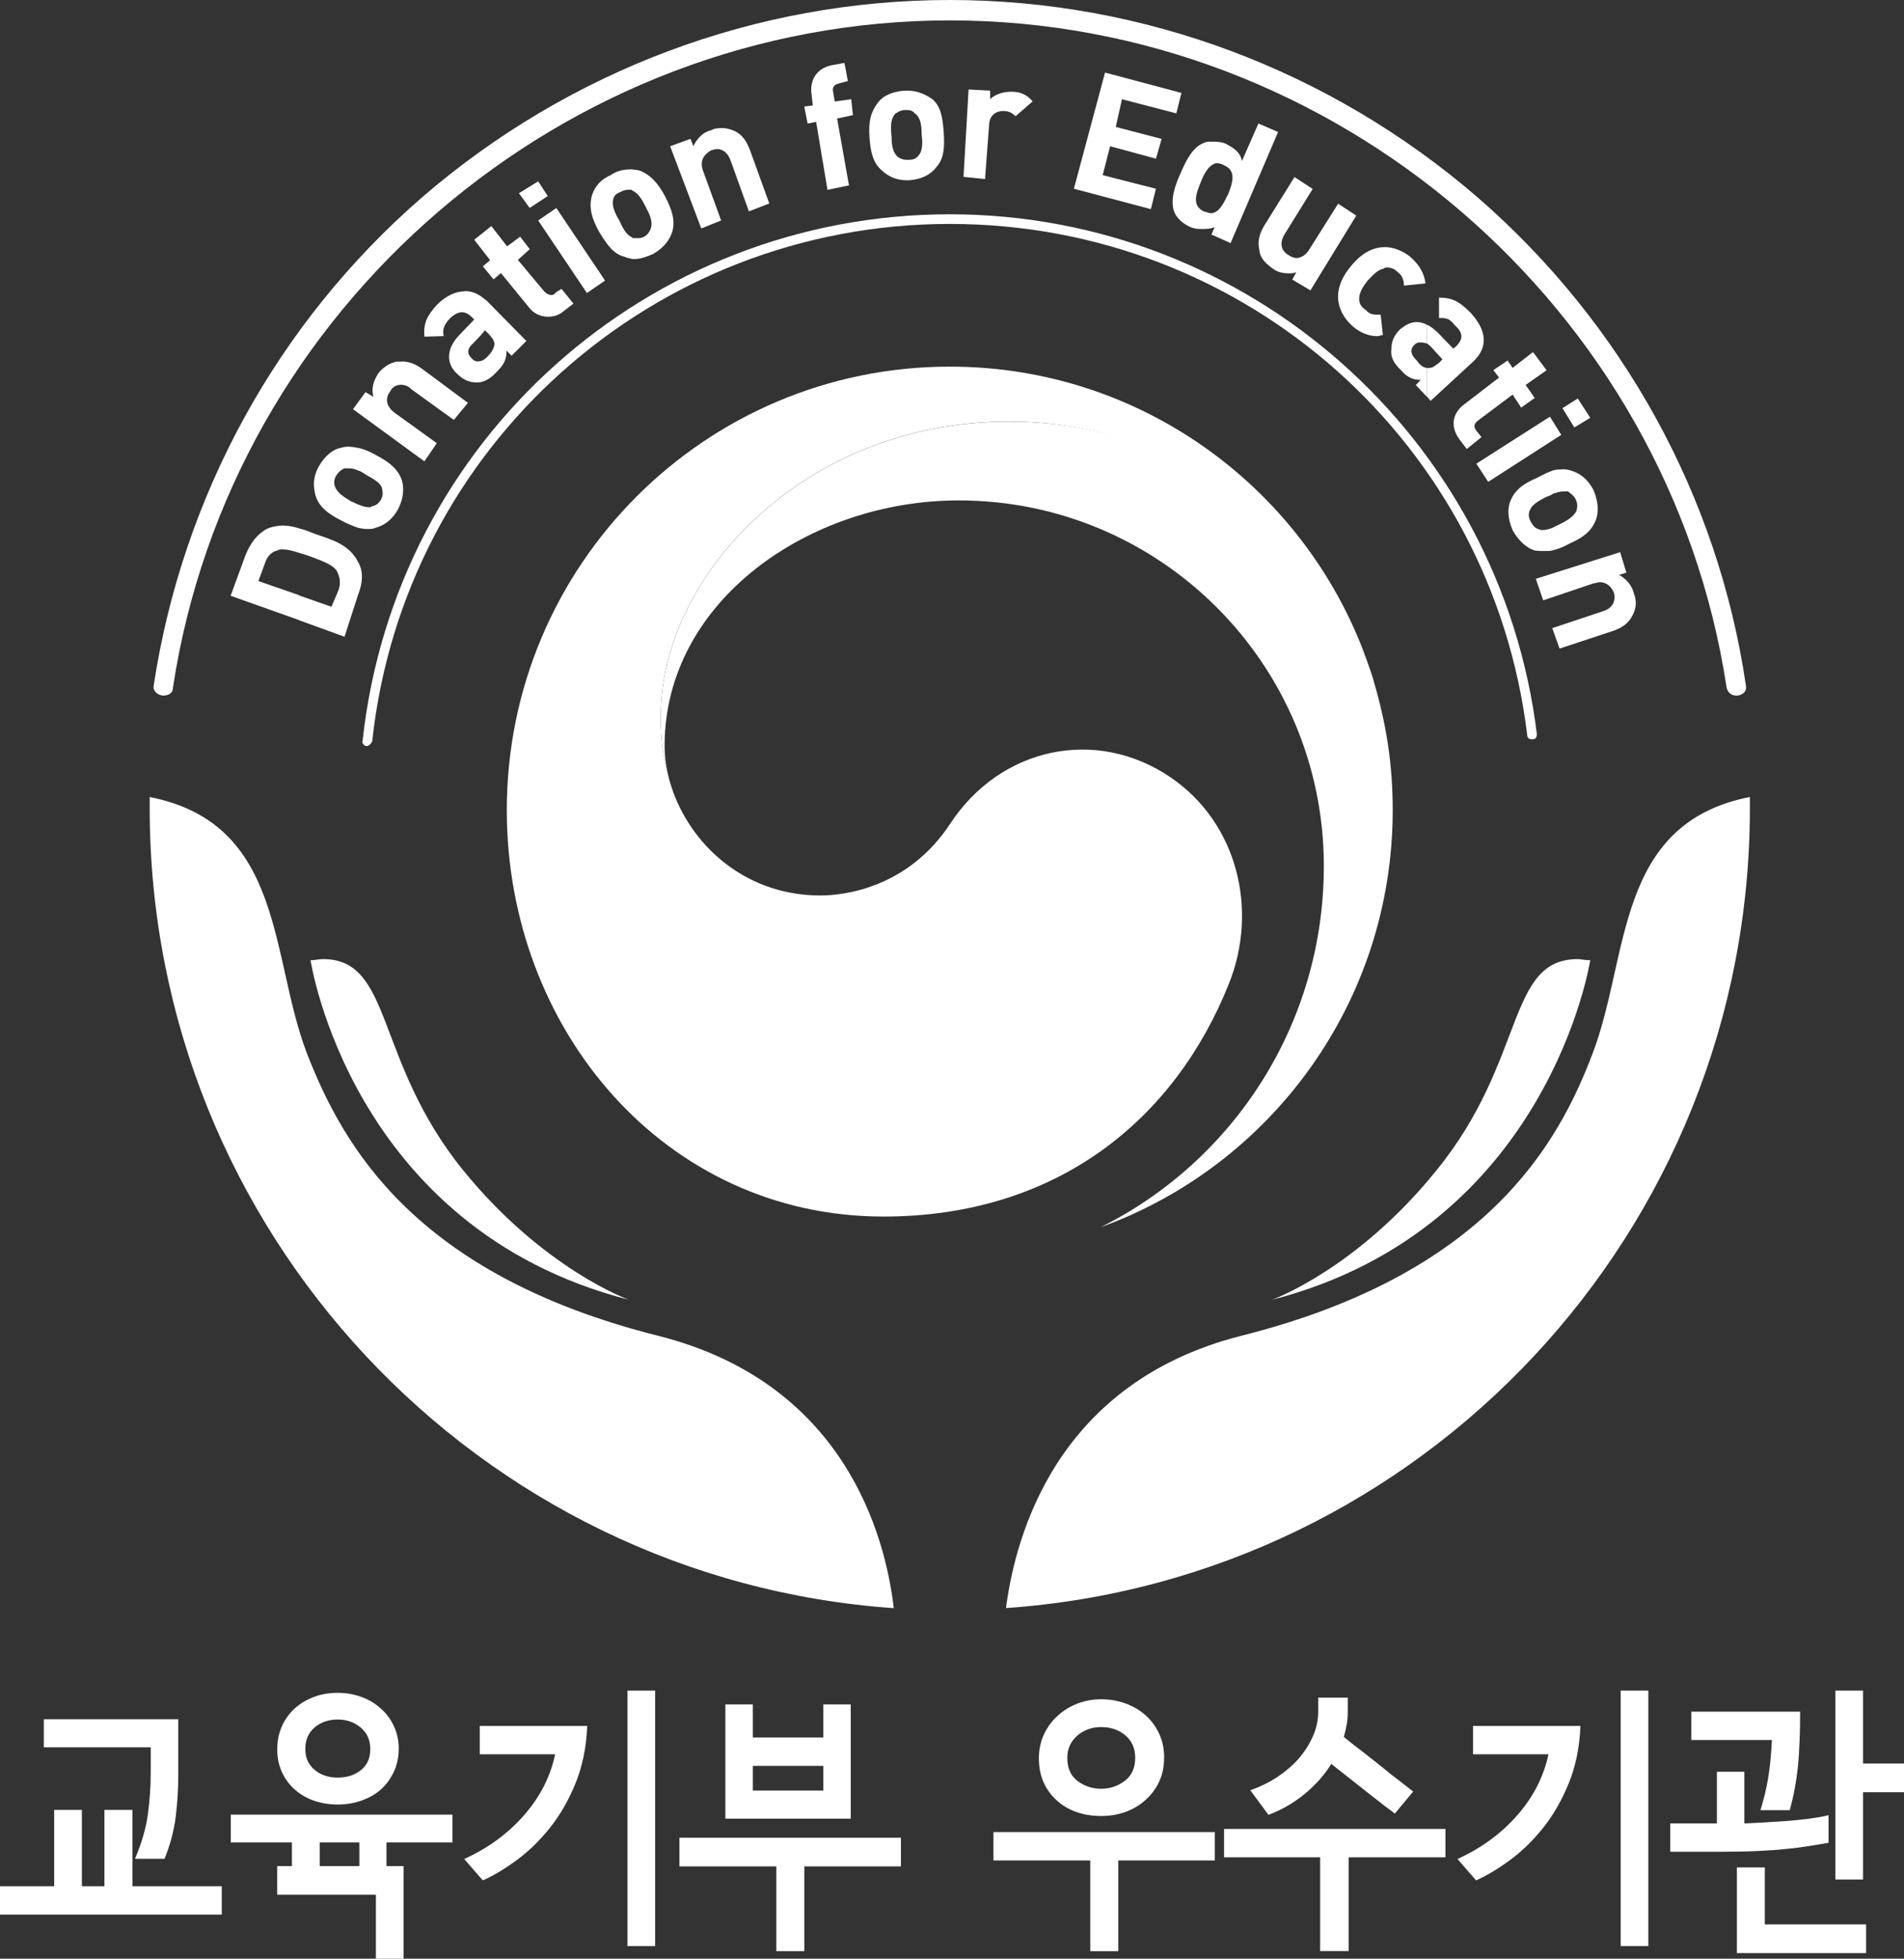 <svg width="177" height="182" viewBox="0 0 177 182" fill="none" xmlns="http://www.w3.org/2000/svg">
<rect x="0" y="0" width="177" height="182" fill="#333333" stroke="none"/>
<g clip-path="url(#clip0_3254_148)">
<path d="M162.673 74.053C150.093 76.531 151.511 88.91 148.041 97.913C144.885 106.23 138.251 118.399 115.306 124.14C98.256 128.508 94.413 142.573 93.518 149.419C132.2 146.732 162.673 114.442 162.673 75.098V74.045V74.053Z" fill="white"/>
<path d="M146.668 89.119C140.035 89.119 141.878 98.496 133.566 108.709C126.149 117.929 118.254 120.773 118.254 120.773C143.99 114.136 147.832 89.223 147.832 89.223C147.355 89.223 146.937 89.119 146.676 89.119" fill="white"/>
<path d="M13.916 74.053V75.105C13.916 114.45 44.502 146.739 83.087 149.427C82.296 142.581 78.453 128.515 61.291 124.148C38.339 118.407 31.81 106.238 28.549 97.921C25.072 88.91 26.497 76.531 13.916 74.06" fill="white"/>
<path d="M30.026 89.119C29.661 89.119 29.235 89.223 28.87 89.223C28.87 89.223 32.608 114.136 58.456 120.773C58.456 120.773 50.509 117.929 43.032 108.709C34.765 98.488 36.555 89.119 30.026 89.119Z" fill="white"/>
<path d="M88.302 0C70.297 0 52.926 6.533 39.242 18.328C25.766 30.02 16.976 46.086 14.289 63.683C14.185 64.213 14.61 64.526 15.08 64.631H15.185C15.715 64.631 16.08 64.37 16.08 63.892C21.445 28.549 52.508 1.896 88.302 1.896C124.096 1.896 155.145 28.549 160.51 63.892C160.614 64.37 160.98 64.631 161.405 64.631H161.562C162.084 64.526 162.405 64.213 162.301 63.683C159.719 46.093 150.824 30.027 137.349 18.328C123.671 6.533 106.3 0 88.302 0Z" fill="white"/>
<path d="M88.302 19.911C60.246 19.911 36.764 40.927 33.712 68.789C33.608 69.006 33.817 69.32 34.078 69.32C34.287 69.32 34.496 69.11 34.6 68.894C37.548 41.502 60.709 20.807 88.295 20.807C115.881 20.807 138.714 41.293 141.975 68.319C141.975 68.58 142.184 68.692 142.393 68.692H142.497C142.758 68.692 142.87 68.483 142.87 68.215C139.498 40.718 116.083 19.911 88.295 19.911" fill="white"/>
<path d="M26.392 48.826C25.87 48.826 25.288 48.931 24.811 49.14C23.915 49.617 23.236 50.513 22.811 51.618L21.438 55.358L27.81 57.621V55.306L24.02 53.992L24.602 52.417C24.811 51.73 25.176 51.312 25.758 51.155C25.967 51.051 26.072 51.051 26.288 51.051C26.706 51.051 27.131 51.155 27.818 51.372V49.102C27.348 48.946 26.87 48.841 26.392 48.841M27.818 57.636L32.026 59.166L33.287 55.269C33.705 54.216 33.817 53.111 33.287 52.215C32.496 50.633 30.922 50.162 29.34 49.632C28.81 49.423 28.34 49.214 27.81 49.102V51.372C28.019 51.424 28.333 51.529 28.653 51.633C30.235 52.215 31.019 52.529 31.34 53.111C31.601 53.634 31.705 54.216 31.444 54.903L30.81 56.381L27.81 55.329V57.643L27.818 57.636Z" fill="white"/>
<path d="M32.504 41.502C32.295 41.502 32.033 41.502 31.713 41.607C31.026 41.711 30.243 42.294 29.661 43.294C29.026 44.399 29.138 45.347 29.347 46.086C29.661 47.034 30.347 47.669 31.713 48.356C32.295 48.669 32.817 48.878 33.295 49.042V46.885C33.086 46.78 32.869 46.676 32.608 46.571C31.922 46.153 31.347 45.78 31.138 45.205C31.034 44.892 31.034 44.578 31.243 44.205C31.451 43.891 31.713 43.622 32.033 43.518H32.399C32.713 43.518 32.974 43.57 33.295 43.727V41.622C33.033 41.569 32.765 41.517 32.504 41.517M33.295 49.05C33.608 49.102 33.877 49.154 34.086 49.154C34.399 49.154 34.712 49.154 34.877 49.05C35.667 48.841 36.406 48.363 36.981 47.363C37.563 46.258 37.563 45.31 37.346 44.571C36.981 43.622 36.294 42.988 34.974 42.301C34.347 41.935 33.817 41.726 33.287 41.614V43.719C33.496 43.772 33.765 43.928 33.974 44.085C34.712 44.503 35.399 44.877 35.503 45.347C35.608 45.765 35.608 46.086 35.399 46.452C35.19 46.766 34.974 46.974 34.608 47.027C34.503 47.131 34.399 47.131 34.294 47.131C33.974 47.131 33.66 47.027 33.295 46.87V49.028V49.05Z" fill="white"/>
<path d="M37.346 33.603H36.876C36.294 33.708 35.667 34.074 35.19 34.656C34.712 35.395 34.503 36.075 34.712 36.866L33.974 36.44L32.817 38.023L39.451 42.868L40.607 41.181L36.66 38.337C35.764 37.65 35.869 36.858 36.294 36.336C36.451 35.97 36.876 35.753 37.242 35.753C37.563 35.753 37.981 35.858 38.242 36.172L42.189 39.016L43.502 37.433L39.242 34.275C38.66 33.85 38.078 33.588 37.346 33.588" fill="white"/>
<path d="M43.188 27.071C42.405 27.071 41.502 27.437 40.607 28.332C39.711 29.333 39.346 30.02 39.45 31.282L41.241 31.229C41.136 30.595 41.241 30.229 41.816 29.594C42.189 29.228 42.606 29.012 42.927 29.012C43.188 29.012 43.502 29.116 43.823 29.43L44.084 29.691L42.718 31.11C41.398 32.476 41.51 33.85 42.51 34.746C43.039 35.268 43.614 35.537 44.3 35.537C44.457 35.537 44.614 35.537 44.778 35.485V33.536C44.621 33.536 44.517 33.588 44.412 33.588C44.203 33.588 43.994 33.484 43.83 33.275C43.412 32.901 43.412 32.379 43.987 31.901L44.778 31.058V27.578C44.256 27.213 43.778 27.048 43.196 27.048M44.778 35.477C45.248 35.373 45.725 35.052 46.196 34.529C46.882 33.842 47.091 33.372 47.091 32.581L47.561 33.051L48.934 31.685L45.196 27.892C45.039 27.788 44.882 27.683 44.77 27.578V31.058L45.084 30.692L45.397 31.005C45.763 31.378 45.972 31.692 45.972 32.006C45.867 32.483 45.658 32.797 45.293 33.163C45.084 33.372 44.92 33.476 44.763 33.529V35.477H44.778Z" fill="white"/>
<path d="M45.666 21.016L44.084 22.278L45.562 24.174L44.883 24.749L45.882 25.958L46.569 25.376L49.151 28.534C49.568 29.116 50.255 29.43 50.934 29.43C51.411 29.43 51.934 29.325 52.411 28.9L53.307 28.213L52.202 26.839L51.62 27.205C51.516 27.414 51.307 27.414 51.247 27.414C51.038 27.414 50.822 27.31 50.613 27.101L48.143 24.152L49.248 23.151L48.352 21.994L47.143 22.89L45.666 20.994V21.016Z" fill="white"/>
<path d="M51.718 19.329L56.247 26.07L54.561 27.228L50.031 20.486L51.718 19.329ZM50.031 16.85L48.24 17.955L49.24 19.321L50.919 18.216L50.024 16.843L50.031 16.85Z" fill="white"/>
<path d="M58.56 15.745C58.037 15.745 57.351 15.85 56.769 16.275C55.665 16.746 55.194 17.537 54.978 18.328C54.769 19.329 54.978 20.225 55.665 21.486C56.456 22.8 57.038 23.592 58.037 23.853C58.298 23.958 58.508 24.01 58.776 24.062V22.061C58.246 21.852 57.933 21.27 57.567 20.479C57.149 19.792 56.881 19.112 56.985 18.634C57.038 18.216 57.246 18 57.672 17.843C57.828 17.739 58.149 17.634 58.358 17.634H58.672C58.672 17.634 58.724 17.634 58.776 17.686V15.738H58.567L58.56 15.745ZM58.769 24.07H59.03C59.5 24.07 60.134 23.86 60.716 23.599C61.821 22.965 62.298 22.173 62.507 21.494C62.768 20.494 62.507 19.545 61.821 18.231C61.134 16.97 60.5 16.283 59.5 15.857C59.291 15.805 59.03 15.753 58.769 15.753V17.701C59.291 17.91 59.664 18.493 60.03 19.232C60.395 19.919 60.716 20.598 60.5 21.233C60.395 21.494 60.239 21.815 59.821 22.024C59.604 22.128 59.448 22.128 59.239 22.128H58.813C58.813 22.076 58.761 22.076 58.761 22.076V24.077L58.769 24.07Z" fill="white"/>
<path d="M67.141 11.9C66.88 11.9 66.454 11.9 66.089 12.109C65.35 12.266 64.776 12.901 64.455 13.588L64.194 12.901L62.298 13.588L65.193 21.225L67.037 20.486L65.35 15.85C64.984 14.849 65.559 14.267 66.141 13.954C66.246 13.954 66.454 13.849 66.671 13.849C67.141 13.849 67.671 14.162 67.932 14.954L69.618 19.642L71.513 18.903L69.723 13.954C69.409 13.162 69.044 12.475 68.141 12.109C67.827 12.005 67.559 11.9 67.141 11.9Z" fill="white"/>
<path d="M78.513 5.846L77.349 6.055C75.767 6.368 75.244 7.637 75.453 8.847L75.558 9.795L74.767 9.9L75.08 11.482L75.871 11.326L76.923 17.642L78.923 17.224L77.819 11.012L79.289 10.698L79.132 9.22L77.602 9.429L77.446 8.533C77.341 8.115 77.55 7.847 78.028 7.742L78.819 7.533L78.505 5.846H78.513Z" fill="white"/>
<path d="M84.251 8.429H83.99C82.781 8.533 81.99 9.011 81.617 9.534C80.93 10.43 80.721 11.326 80.833 12.796C80.938 14.274 81.199 15.163 81.99 15.85C82.519 16.32 83.199 16.746 84.251 16.746V14.849C83.99 14.849 83.676 14.745 83.467 14.588C82.99 14.17 82.885 13.483 82.885 12.692C82.781 11.796 82.781 11.109 83.199 10.586C83.467 10.43 83.676 10.221 84.198 10.221H84.251V8.429ZM84.355 8.429H84.251V10.221C84.668 10.221 84.885 10.325 85.042 10.534C85.571 10.908 85.676 11.587 85.676 12.483C85.78 13.274 85.78 14.066 85.355 14.484C85.146 14.745 84.885 14.849 84.46 14.849H84.251V16.746H84.564C85.78 16.641 86.571 16.163 87.041 15.536C87.728 14.745 87.832 13.849 87.728 12.266C87.623 10.9 87.467 9.9 86.676 9.213C86.146 8.847 85.355 8.421 84.355 8.421" fill="white"/>
<path d="M90.041 8.324L89.571 16.432L91.57 16.641L91.944 11.691C91.944 10.691 92.63 10.318 93.205 10.318H93.309C93.832 10.318 94.1 10.527 94.413 10.796L95.995 9.422C95.518 8.839 94.891 8.526 94.1 8.526H93.943C93.152 8.526 92.414 8.839 92.048 9.213V8.421L90.048 8.317L90.041 8.324Z" fill="white"/>
<path d="M102.726 6.742L99.831 17.537L106.987 19.433L107.457 17.537L102.509 16.275L103.196 13.588L107.457 14.745L107.986 12.908L103.726 11.796L104.3 9.22L109.352 10.534L109.829 8.638L102.726 6.742Z" fill="white"/>
<path d="M112.881 21.173V21.912L112.613 21.807L112.881 21.173ZM112.881 13.162H112.725C112.404 13.162 112.143 13.162 111.934 13.267C110.829 13.685 110.247 14.954 109.717 16.163C109.247 17.216 108.77 18.538 109.143 19.642C109.352 20.225 109.934 20.8 110.717 21.121C111.135 21.277 111.404 21.277 111.822 21.277C112.083 21.277 112.508 21.277 112.874 21.121V19.754C112.769 19.807 112.657 19.807 112.501 19.807C112.396 19.807 112.187 19.702 111.926 19.65C110.822 19.127 111.135 18.119 111.613 16.962C111.926 16.119 112.351 15.432 112.874 15.223V13.17L112.881 13.162ZM116.985 11.475L115.456 14.954C115.291 14.162 114.769 13.797 113.978 13.371C113.657 13.214 113.239 13.162 112.874 13.162V15.215C112.978 15.163 113.083 15.163 113.187 15.163C113.396 15.163 113.612 15.268 113.821 15.372C114.873 15.842 114.657 16.843 114.187 18.007C113.762 18.851 113.448 19.538 112.874 19.747V21.113H112.926L112.874 21.165V21.904L114.396 22.591L118.813 12.266L116.978 11.475H116.985Z" fill="white"/>
<path d="M120.351 16.432L117.56 20.912C117.082 21.703 116.873 22.39 117.082 23.286C117.135 23.973 117.664 24.495 118.343 24.973C118.761 25.287 119.239 25.398 119.821 25.398C120.03 25.398 120.239 25.398 120.507 25.294L120.134 25.981L121.821 26.981L126.081 20.031L124.395 18.926L121.709 23.189C121.395 23.711 120.918 23.98 120.5 23.98C120.343 23.98 120.03 23.875 119.813 23.719C119.231 23.405 118.813 22.718 119.448 21.718L122.029 17.559L120.343 16.454L120.351 16.432Z" fill="white"/>
<path d="M128.722 22.965C127.775 22.965 126.67 23.383 125.566 24.756C123.514 27.235 124.514 29.236 125.775 30.341C126.462 30.923 127.245 31.237 128.036 31.237C128.245 31.237 128.349 31.132 128.558 31.132L128.349 29.236H127.932C127.558 29.236 127.245 29.131 126.984 28.81C126.566 28.549 126.35 28.235 126.35 27.758C126.35 27.228 126.67 26.653 127.141 26.07C127.775 25.384 128.14 25.07 128.611 24.965C128.715 24.861 128.819 24.861 128.931 24.861C129.349 24.861 129.61 24.965 129.931 25.279C130.304 25.54 130.513 25.966 130.513 26.541L132.513 26.332C132.409 25.384 131.931 24.592 131.088 23.853C130.513 23.383 129.61 22.957 128.722 22.957" fill="white"/>
<path d="M132.67 30.184C132.356 30.027 132.035 29.923 131.722 29.923C131.088 29.923 130.618 30.236 130.14 30.61C129.61 31.14 129.349 31.715 129.349 32.401C129.245 33.088 129.506 33.723 130.245 34.402C130.819 35.089 131.401 35.298 132.08 35.298L131.61 35.776L132.662 36.881V34.193C132.237 34.141 131.976 33.88 131.715 33.506C131.08 32.924 131.08 32.401 131.506 32.028C131.715 31.819 131.924 31.819 132.08 31.819C132.289 31.819 132.453 31.871 132.662 31.924V30.184H132.67ZM133.878 27.653H133.774V29.549H133.878C134.461 29.549 134.774 29.602 135.251 30.236C136.035 30.923 136.035 31.498 135.356 32.185L135.095 32.394L133.781 31.028C133.408 30.662 133.043 30.341 132.677 30.184V31.924C132.782 32.028 132.886 32.08 132.991 32.185L134.095 33.394L133.781 33.708C133.408 33.969 133.199 34.186 132.886 34.186H132.677V36.873L132.991 37.247L136.938 33.611C138.356 32.297 138.251 30.714 136.677 29.027C135.677 28.026 134.99 27.661 133.886 27.661" fill="white"/>
<path d="M142.512 32.707L140.617 34.186L140.147 33.499L138.826 34.395L139.356 35.081L136.14 37.553C135.192 38.239 134.67 39.449 135.67 40.823L136.356 41.719L137.722 40.614L137.251 40.031C136.938 39.613 137.042 39.344 137.46 39.031L140.617 36.664L141.408 37.874L142.669 36.978L141.825 35.768L143.773 34.402L142.512 32.715V32.707Z" fill="white"/>
<path d="M144.086 38.717L137.244 43.085L138.348 44.772L145.138 40.405L144.086 38.717ZM146.668 37.03L145.25 37.926L146.354 39.718L147.832 38.822L146.675 37.03H146.668Z" fill="white"/>
<path d="M144.347 43.719C143.929 43.876 143.452 44.085 142.877 44.406C141.504 44.989 140.825 45.563 140.4 46.564C140.139 47.251 140.139 48.139 140.609 49.252C141.184 50.304 141.974 50.939 142.661 51.148C142.974 51.2 143.295 51.2 143.556 51.2C143.818 51.2 144.086 51.2 144.347 51.148V49.042C144.034 49.147 143.713 49.252 143.4 49.252C143.295 49.252 143.191 49.252 142.974 49.147C142.661 49.042 142.504 48.834 142.295 48.468C142.086 48.05 142.086 47.781 142.191 47.467C142.4 46.885 142.982 46.571 143.773 46.153C143.982 46.101 144.198 45.996 144.355 45.892V43.734L144.347 43.719ZM145.243 43.615C144.982 43.615 144.661 43.615 144.347 43.719V45.877C144.713 45.773 145.034 45.66 145.347 45.66H145.765C146.026 45.877 146.347 46.086 146.452 46.347C146.66 46.773 146.66 47.034 146.556 47.452C146.347 47.93 145.765 48.348 144.982 48.714C144.773 48.819 144.556 48.923 144.347 49.028V51.133C144.825 51.028 145.347 50.819 145.929 50.498C147.242 49.916 147.929 49.341 148.347 48.341C148.615 47.654 148.615 46.654 148.138 45.548C147.608 44.496 146.825 43.973 146.138 43.757C145.877 43.652 145.556 43.6 145.243 43.6" fill="white"/>
<path d="M150.615 51.305L142.773 53.783L143.459 55.784L148.145 54.201C148.354 54.201 148.511 54.097 148.72 54.097C149.406 54.097 149.824 54.567 150.041 55.097C150.197 55.679 150.041 56.471 149.041 56.785L144.302 58.367L144.982 60.264L149.929 58.629C150.72 58.367 151.399 57.942 151.772 57.158C152.085 56.575 152.197 55.896 151.876 55.105C151.719 54.418 151.19 53.791 150.511 53.417L151.19 53.208L150.615 51.312V51.305Z" fill="white"/>
<path d="M108.822 72.231C101.882 67.513 92.988 69.439 88.332 76.539C84.429 82.467 78.549 83.206 76.266 83.206C68.842 83.206 63.76 77.98 62.253 72.567C62.238 72.515 62.223 72.47 62.208 72.418C62.193 72.358 62.178 72.298 62.163 72.231C61.574 69.977 61.425 68.901 61.425 66.497C61.425 53.559 74.692 39.165 93.786 39.165C112.881 39.165 124.529 54.067 127.409 62.346C127.357 62.197 127.312 62.055 127.26 61.906C121.716 45.713 106.367 34.066 88.302 34.066C65.559 34.066 47.113 52.514 47.113 75.277C47.113 95.621 61.783 113.039 82.124 113.039C98.346 113.039 109.247 103.938 114.246 91.396C116.992 84.535 115.045 76.472 108.822 72.231Z" fill="white"/>
<path d="M127.671 63.153C125.268 55.075 113.993 39.173 93.787 39.173C74.692 39.173 61.425 53.574 61.425 66.505C61.425 68.901 61.575 69.984 62.164 72.239C61.918 71.253 61.783 70.268 61.783 69.297C61.783 55.829 75.267 46.497 89.116 46.497C107.867 46.497 123.067 61.712 123.067 80.473C123.067 95.188 114.613 107.917 102.316 114.032C118.157 108.298 129.469 93.113 129.469 75.277C129.469 71.059 128.902 67.334 127.663 63.153" fill="white"/>
<path d="M20.617 177.901H0V175.266H5.037V168.173H7.611V175.266H9.708V168.173H12.312V175.266H20.617V177.901ZM16.573 164.993C16.573 166.262 16.49 167.539 16.334 168.823C16.17 170.107 15.826 171.406 15.297 172.713H12.551C13.177 171.234 13.58 169.846 13.752 168.539C13.931 167.233 14.013 165.949 14.013 164.679V162.358H4.074V159.752H16.573V164.993Z" fill="white"/>
<path d="M42.069 171.197H35.928V173.392H37.518V182H34.943V176.05H25.765V173.392H27.138V171.197H21.453V168.614H42.062V171.197H42.069ZM37.062 162.537C37.062 163.283 36.913 163.97 36.63 164.597C36.339 165.224 35.951 165.769 35.451 166.24C34.936 166.695 34.339 167.046 33.645 167.292C32.951 167.546 32.197 167.673 31.384 167.673C30.616 167.673 29.884 167.554 29.205 167.322C28.526 167.091 27.929 166.74 27.414 166.292C26.915 165.859 26.519 165.322 26.221 164.687C25.922 164.052 25.773 163.343 25.773 162.559C25.773 161.775 25.915 161.066 26.198 160.424C26.482 159.782 26.877 159.222 27.392 158.752C27.892 158.296 28.482 157.945 29.16 157.684C29.84 157.423 30.586 157.296 31.384 157.296C32.182 157.296 32.906 157.423 33.6 157.677C34.287 157.93 34.891 158.289 35.406 158.759C35.921 159.207 36.324 159.76 36.622 160.402C36.921 161.044 37.07 161.76 37.07 162.537M34.421 162.514C34.421 161.678 34.123 161.014 33.533 160.521C32.936 160.028 32.227 159.774 31.392 159.774C30.556 159.774 29.81 160.021 29.235 160.521C28.668 161.014 28.384 161.678 28.384 162.514C28.384 163.351 28.668 163.955 29.235 164.441C29.802 164.926 30.526 165.172 31.392 165.172C32.257 165.172 32.944 164.948 33.533 164.493C34.123 164.037 34.421 163.38 34.421 162.514ZM33.406 171.197H29.72V173.392H33.406V171.197Z" fill="white"/>
<path d="M54.59 160.379C54.508 162.358 54.142 164.142 53.493 165.725C52.844 167.307 52.046 168.689 51.098 169.868C50.15 171.048 49.121 172.048 48.016 172.854C46.912 173.661 45.867 174.288 44.882 174.721L43.151 172.735C45.352 171.742 47.203 170.391 48.703 168.681C50.203 166.971 51.173 165.075 51.605 163.007H44.599V160.372H54.59V160.379ZM60.903 180.828H58.328V157.087H60.903V180.828Z" fill="white"/>
<path d="M83.758 173.422H74.774V181.298H72.17V173.422H63.164V170.757H83.751V173.422H83.758ZM79.087 168.987H67.432V158.371H69.984V161.447H76.535V158.371H79.087V168.987ZM76.535 164.082H69.984V166.374H76.535V164.082Z" fill="white"/>
<path d="M112.933 172.869H103.957V181.298H101.353V172.869H92.354V170.234H112.933V172.869ZM108.217 163.351C108.217 164.149 108.068 164.881 107.762 165.538C107.456 166.202 107.038 166.762 106.509 167.233C105.979 167.718 105.359 168.091 104.651 168.353C103.942 168.614 103.181 168.741 102.367 168.741C101.554 168.741 100.785 168.621 100.084 168.375C99.375 168.129 98.771 167.778 98.256 167.307C97.726 166.837 97.316 166.277 97.017 165.613C96.719 164.948 96.577 164.202 96.577 163.373C96.577 162.589 96.726 161.865 97.032 161.193C97.338 160.521 97.756 159.946 98.286 159.461C98.801 158.976 99.412 158.595 100.114 158.311C100.823 158.035 101.576 157.893 102.375 157.893C103.173 157.893 103.912 158.027 104.628 158.281C105.345 158.543 105.964 158.908 106.494 159.379C107.023 159.849 107.441 160.417 107.755 161.088C108.068 161.76 108.225 162.507 108.225 163.343M105.531 163.343C105.531 162.455 105.225 161.76 104.613 161.245C104.001 160.73 103.255 160.476 102.375 160.476C101.494 160.476 100.748 160.745 100.136 161.283C99.524 161.82 99.218 162.507 99.218 163.343C99.218 164.299 99.539 165.015 100.181 165.493C100.823 165.971 101.554 166.21 102.375 166.21C103.196 166.21 103.904 165.964 104.554 165.478C105.203 164.993 105.531 164.276 105.531 163.336" fill="white"/>
<path d="M134.378 172.578H125.372V181.291H122.723V172.578H113.792V169.943H134.371V172.578H134.378ZM129.663 168.509C129.327 168.248 129.013 168.017 128.722 167.808C128.446 167.584 128.14 167.337 127.782 167.069C127.432 166.8 127.066 166.516 126.7 166.217C126.327 165.926 125.969 165.643 125.618 165.366C125.268 165.098 124.954 164.851 124.678 164.627C124.402 164.418 124.104 164.179 123.768 163.896C123.111 164.941 122.283 165.874 121.276 166.695C120.276 167.524 119.149 168.166 117.918 168.636L116.231 166.344C117.142 166.031 117.985 165.62 118.761 165.105C119.53 164.59 120.194 164.015 120.761 163.373C121.305 162.731 121.738 162.044 122.059 161.312C122.38 160.581 122.544 159.827 122.544 159.043V157.736H125.29V159.043C125.29 159.446 125.26 159.842 125.193 160.23C125.126 160.618 125.036 161.006 124.924 161.395C125.298 161.686 125.633 161.962 125.932 162.201C126.238 162.425 126.581 162.694 126.969 163C127.357 163.306 127.745 163.612 128.148 163.925C128.551 164.254 128.939 164.575 129.327 164.881C129.715 165.187 130.058 165.448 130.364 165.68C130.67 165.926 131.006 166.188 131.371 166.464L129.663 168.524V168.509Z" fill="white"/>
<path d="M146.922 160.379C146.84 162.358 146.474 164.142 145.825 165.725C145.176 167.307 144.377 168.689 143.43 169.868C142.482 171.048 141.452 172.048 140.348 172.854C139.244 173.661 138.199 174.288 137.221 174.721L135.49 172.735C137.684 171.742 139.535 170.391 141.042 168.681C142.542 166.971 143.512 165.075 143.945 163.007H136.938V160.372H146.929L146.922 160.379ZM153.234 180.828H150.66V157.087H153.234V180.828Z" fill="white"/>
<path d="M169.993 171.227C169.366 171.331 168.74 171.436 168.113 171.541C167.486 171.645 166.785 171.735 166.016 171.802C165.233 171.891 164.337 171.951 163.33 171.996C162.323 172.041 161.129 172.063 159.726 172.063H155.271V169.428H159.607V164.627H162.158V169.428C162.621 169.413 163.188 169.383 163.845 169.346C164.501 169.308 165.188 169.263 165.889 169.219C166.598 169.166 167.307 169.099 168.023 169.01C168.74 168.92 169.389 168.808 169.986 168.666V171.227H169.993ZM167.344 159.043C167.344 160.066 167.329 160.984 167.292 161.79C167.262 162.597 167.21 163.358 167.15 164.075C167.068 164.784 166.971 165.471 166.852 166.135C166.732 166.8 166.576 167.479 166.382 168.196H163.658C163.994 167.098 164.248 166.038 164.404 165.015C164.561 163.993 164.666 162.88 164.718 161.678H157.226V159.043H167.337H167.344ZM173.485 181.477H161.464V173.519H164.061V178.812H173.478V181.477H173.485ZM177 166.531H173.194V174.639H170.62V157.087H173.194V163.866H177V166.524V166.531Z" fill="white"/>
</g>
<defs>
<clipPath id="clip0_3254_148">
<rect width="177" height="182" fill="white"/>
</clipPath>
</defs>
</svg>
